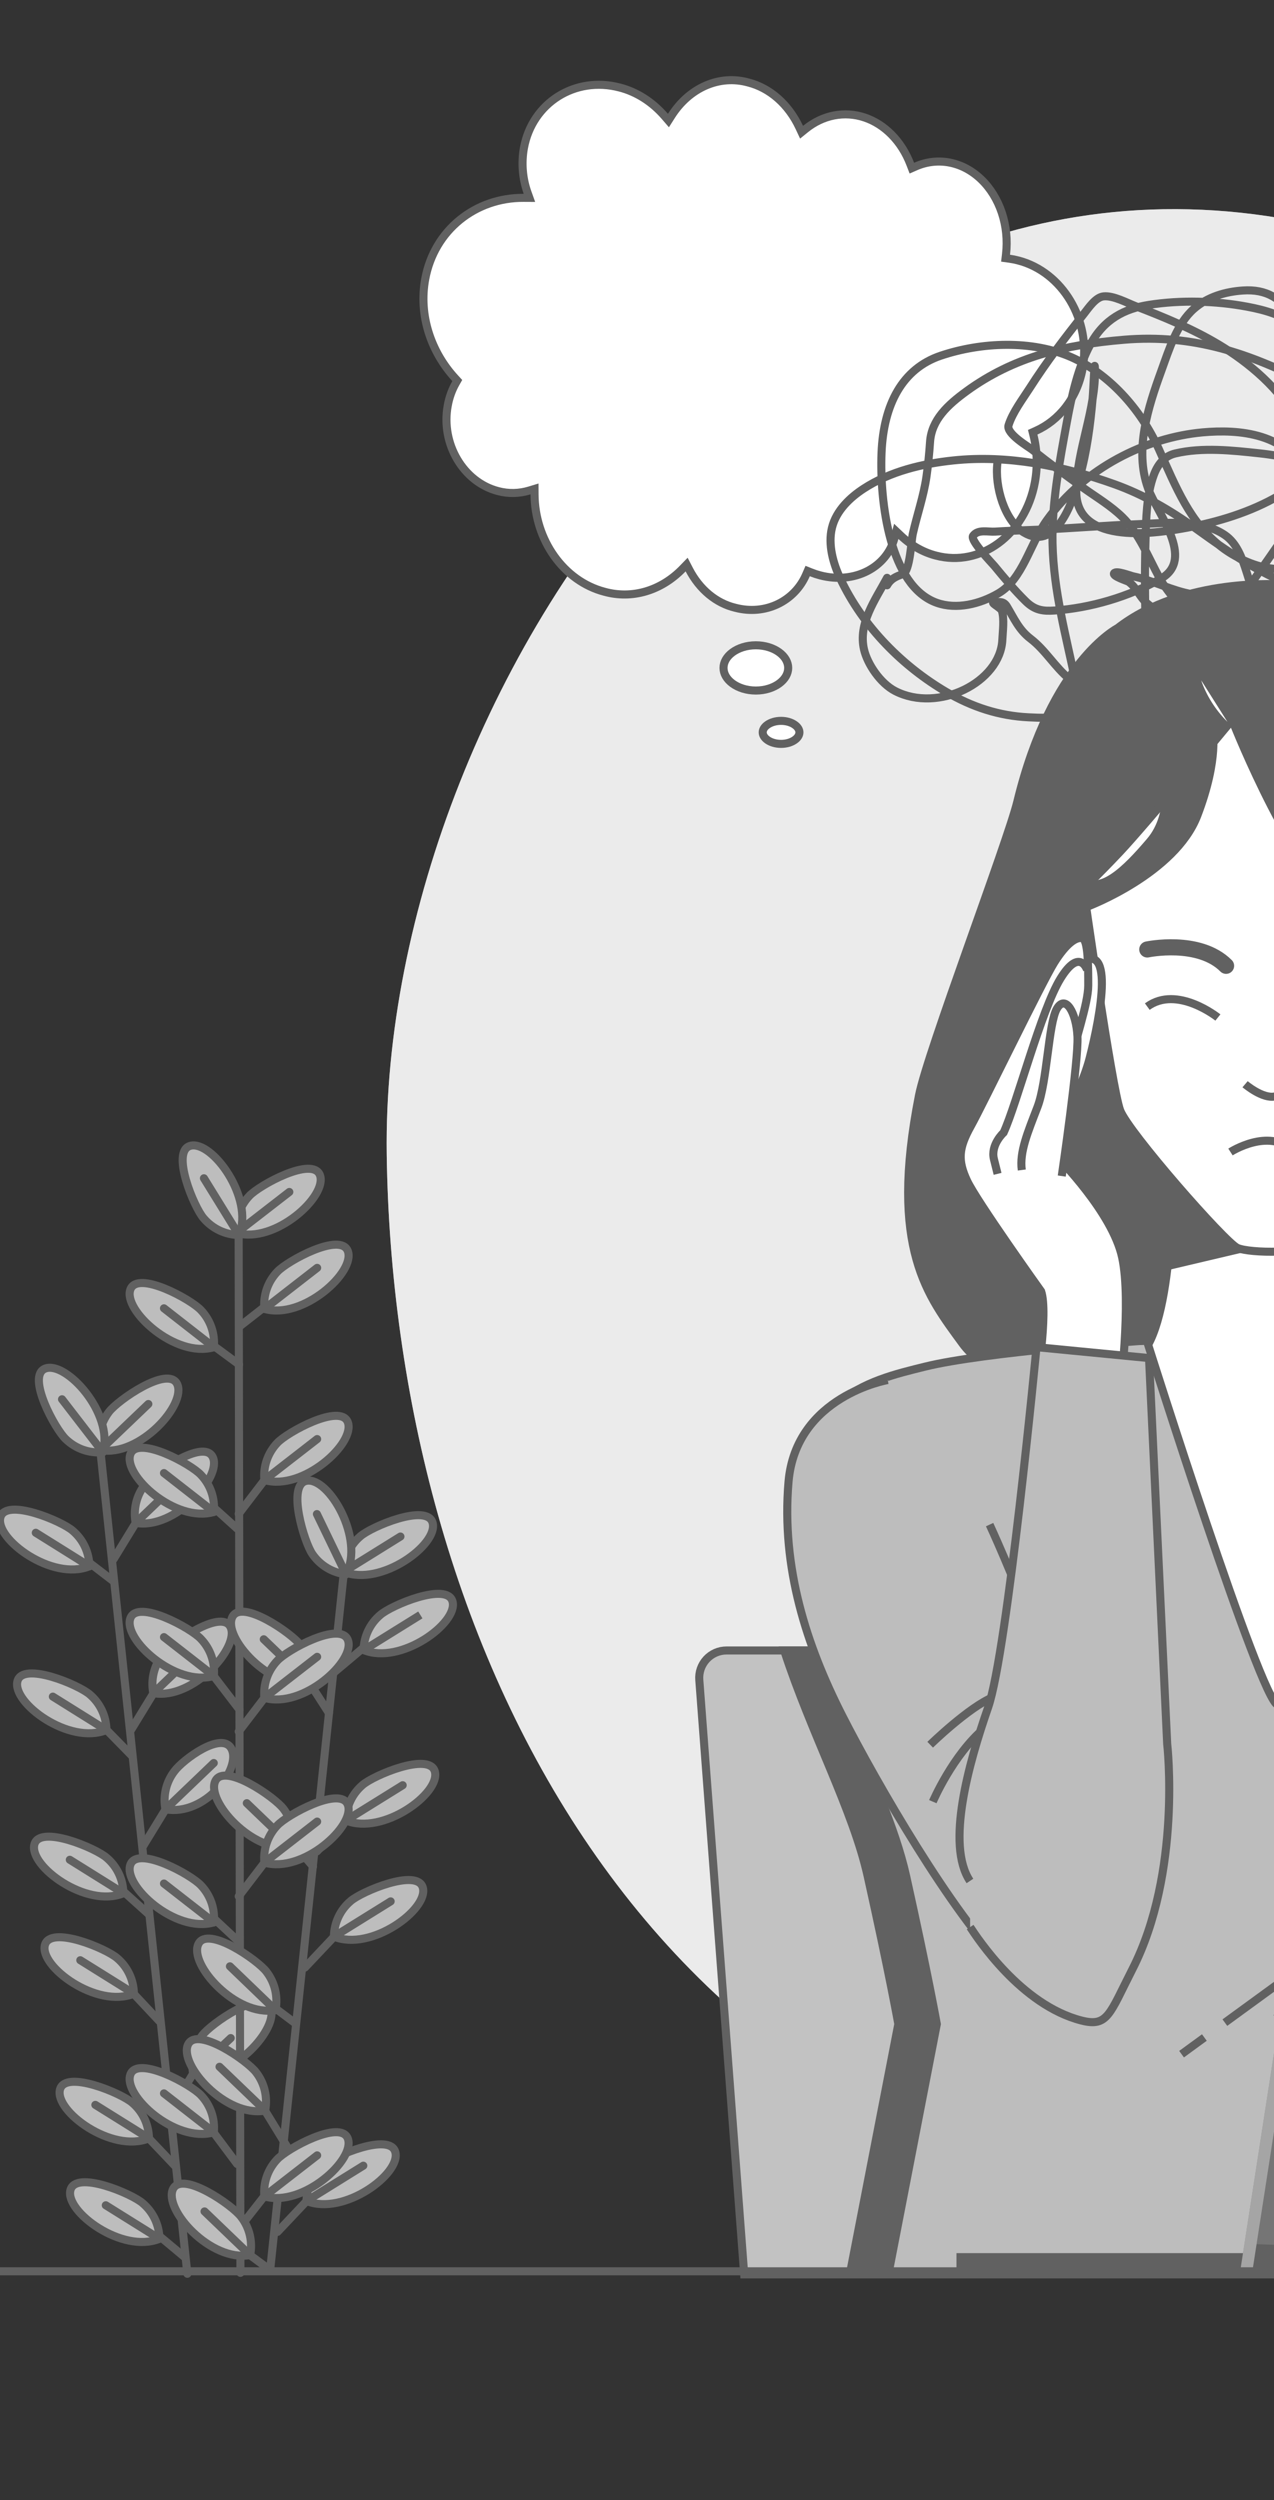<svg width="158" height="310" viewBox="0 0 158 310" fill="none" xmlns="http://www.w3.org/2000/svg">
<rect x="0" y="0" width="158" height="310" fill="#333333" stroke="none"/>
<g clip-path="url(#clip0_1245_21004)">
<path d="M299.721 201.804C318.676 147.988 294.641 88.449 244.218 61.907C221.53 49.941 198.019 39.612 173.863 31C100.865 5.096 47.145 83.985 47.961 143.152C48.778 202.318 79.132 269.285 153.769 274.66C228.407 280.035 277.617 261.51 298.942 203.98C299.208 203.236 299.468 202.523 299.721 201.804Z" fill="#BDBDBD"/>
<path opacity="0.7" d="M299.721 201.804C318.676 147.988 294.641 88.449 244.218 61.907C221.53 49.941 198.019 39.612 173.863 31C100.865 5.096 47.145 83.985 47.961 143.152C48.778 202.318 79.132 269.285 153.769 274.66C228.407 280.035 277.617 261.51 298.942 203.98C299.208 203.236 299.468 202.523 299.721 201.804Z" fill="white"/>
<path d="M12.507 180.438L23.237 281.945" stroke="#616161" stroke-linecap="round" stroke-linejoin="round"/>
<path d="M21.666 268.528L16.901 263.512" stroke="#616161" stroke-linecap="round" stroke-linejoin="round"/>
<path d="M18.473 265.149C18.463 264.312 18.274 263.487 17.92 262.729C17.566 261.97 17.054 261.297 16.418 260.753C15.088 259.569 8.101 256.624 7.439 259.092C6.721 261.77 13.868 267.034 18.473 265.149Z" fill="#BDBDBD" stroke="#616161" stroke-linejoin="round"/>
<path d="M18.472 265.149L11.826 261.001" stroke="#616161" stroke-linecap="round" stroke-linejoin="round"/>
<path d="M22.848 279.837L18.2 275.962" stroke="#616161" stroke-linecap="round" stroke-linejoin="round"/>
<path d="M19.772 277.605C19.762 276.767 19.573 275.941 19.218 275.183C18.862 274.425 18.349 273.752 17.712 273.209C16.387 272.019 9.401 269.08 8.738 271.56C8.014 274.226 15.168 279.49 19.772 277.605Z" fill="#BDBDBD" stroke="#616161" stroke-linejoin="round"/>
<path d="M19.773 277.605L13.12 273.451" stroke="#616161" stroke-linecap="round" stroke-linejoin="round"/>
<path d="M18.435 237.354L13.738 233.12" stroke="#616161" stroke-linecap="round" stroke-linejoin="round"/>
<path d="M15.299 234.763C15.289 233.925 15.1 233.099 14.744 232.341C14.389 231.583 13.875 230.91 13.238 230.367C11.914 229.177 4.927 226.232 4.265 228.699C3.541 231.378 10.707 236.648 15.299 234.763Z" fill="#BDBDBD" stroke="#616161" stroke-linejoin="round"/>
<path d="M15.311 234.763L8.658 230.609" stroke="#616161" stroke-linecap="round" stroke-linejoin="round"/>
<path d="M19.741 250.598L15.032 245.576" stroke="#616161" stroke-linecap="round" stroke-linejoin="round"/>
<path d="M16.604 247.212C16.594 246.376 16.405 245.552 16.051 244.795C15.696 244.038 15.184 243.365 14.549 242.823C13.219 241.632 6.238 238.7 5.57 241.18C4.852 243.833 11.999 249.097 16.604 247.212Z" fill="#BDBDBD" stroke="#616161" stroke-linejoin="round"/>
<path d="M16.604 247.212L9.958 243.065" stroke="#616161" stroke-linecap="round" stroke-linejoin="round"/>
<path d="M16.344 217.701L11.629 212.889" stroke="#616161" stroke-linecap="round" stroke-linejoin="round"/>
<path d="M13.2 214.52C13.191 213.683 13.002 212.857 12.648 212.099C12.294 211.341 11.781 210.667 11.146 210.124C9.815 208.934 2.829 205.995 2.166 208.456C1.449 211.153 8.596 216.417 13.2 214.52Z" fill="#BDBDBD" stroke="#616161" stroke-linejoin="round"/>
<path d="M13.2 214.532L6.554 210.378" stroke="#616161" stroke-linecap="round" stroke-linejoin="round"/>
<path d="M14.072 196.069L9.512 192.572" stroke="#616161" stroke-linecap="round" stroke-linejoin="round"/>
<path d="M11.084 194.215C11.075 193.378 10.886 192.552 10.532 191.794C10.178 191.036 9.665 190.363 9.029 189.819C7.699 188.629 0.712 185.684 0.05 188.151C-0.668 190.83 6.48 196.1 11.084 194.215Z" fill="#BDBDBD" stroke="#616161" stroke-linejoin="round"/>
<path d="M11.084 194.215L4.438 190.061" stroke="#616161" stroke-linecap="round" stroke-linejoin="round"/>
<path d="M21.208 261.615L25.138 255.192" stroke="#616161" stroke-linecap="round" stroke-linejoin="round"/>
<path d="M23.962 257.12C23.799 256.299 23.814 255.453 24.005 254.638C24.196 253.823 24.559 253.058 25.069 252.396C26.127 250.957 32.353 246.63 33.51 248.905C34.742 251.379 28.832 258.013 23.962 257.12Z" fill="#BDBDBD" stroke="#616161" stroke-linejoin="round"/>
<path d="M23.938 257.12L28.616 252.718" stroke="#616161" stroke-linecap="round" stroke-linejoin="round"/>
<path d="M17.792 228.842L21.722 222.419" stroke="#616161" stroke-linecap="round" stroke-linejoin="round"/>
<path d="M20.522 224.347C20.359 223.526 20.375 222.679 20.567 221.864C20.759 221.049 21.123 220.284 21.636 219.623C22.688 218.184 27.558 214.588 28.715 216.864C29.971 219.337 25.417 225.24 20.522 224.347Z" fill="#BDBDBD" stroke="#616161" stroke-linejoin="round"/>
<path d="M20.521 224.347L26.512 218.612" stroke="#616161" stroke-linecap="round" stroke-linejoin="round"/>
<path d="M16.295 214.439L20.224 208.016" stroke="#616161" stroke-linecap="round" stroke-linejoin="round"/>
<path d="M19.012 209.944C18.851 209.122 18.868 208.275 19.061 207.46C19.254 206.646 19.619 205.882 20.132 205.22C21.184 203.781 27.415 199.46 28.573 201.729C29.829 204.203 23.919 210.837 19.012 209.944Z" fill="#BDBDBD" stroke="#616161" stroke-linejoin="round"/>
<path d="M19.023 209.944L25.014 204.209" stroke="#616161" stroke-linecap="round" stroke-linejoin="round"/>
<path d="M14.092 193.328L18.021 186.905" stroke="#616161" stroke-linecap="round" stroke-linejoin="round"/>
<path d="M16.827 188.833C16.669 188.017 16.686 187.176 16.877 186.367C17.068 185.558 17.428 184.799 17.934 184.14C18.986 182.702 25.212 178.374 26.369 180.649C27.632 183.092 21.722 189.72 16.827 188.833Z" fill="#BDBDBD" stroke="#616161" stroke-linejoin="round"/>
<path d="M16.827 188.833L22.811 183.098" stroke="#616161" stroke-linecap="round" stroke-linejoin="round"/>
<path d="M12.409 179.8C12.246 178.979 12.261 178.132 12.452 177.317C12.643 176.503 13.006 175.738 13.516 175.075C14.575 173.643 20.8 169.316 21.957 171.591C23.214 174.09 17.304 180.717 12.409 179.8Z" fill="#BDBDBD" stroke="#616161" stroke-linejoin="round"/>
<path d="M12.408 179.825L18.398 174.096" stroke="#616161" stroke-linecap="round" stroke-linejoin="round"/>
<path d="M12.755 180.073C11.923 180.148 11.084 180.045 10.295 179.769C9.507 179.493 8.786 179.051 8.182 178.473C6.87 177.276 3.231 170.618 5.607 169.7C8.194 168.708 14.153 175.292 12.755 180.073Z" fill="#BDBDBD" stroke="#616161" stroke-linejoin="round"/>
<path d="M12.754 180.073L7.692 173.507" stroke="#616161" stroke-linecap="round" stroke-linejoin="round"/>
<path d="M29.594 150.927L29.817 281.827" stroke="#616161" stroke-linecap="round" stroke-linejoin="round"/>
<path d="M42.588 195.517L33.504 281.48" stroke="#616161" stroke-linecap="round" stroke-linejoin="round"/>
<path d="M33.504 281.48L31.023 279.645" stroke="#616161" stroke-linecap="round" stroke-linejoin="round"/>
<path d="M31.023 279.62C31.185 278.799 31.17 277.952 30.978 277.137C30.785 276.322 30.421 275.557 29.909 274.896C28.857 273.463 22.625 269.142 21.468 271.417C20.212 273.916 26.128 280.544 31.023 279.62Z" fill="#BDBDBD" stroke="#616161" stroke-linejoin="round"/>
<path d="M31.022 279.645L25.366 274.214" stroke="#616161" stroke-linecap="round" stroke-linejoin="round"/>
<path d="M36.604 250.871L32.953 248.13" stroke="#616161" stroke-linecap="round" stroke-linejoin="round"/>
<path d="M34.166 249.24C34.329 248.418 34.314 247.57 34.123 246.755C33.932 245.939 33.569 245.173 33.059 244.509C32.007 243.077 25.775 238.756 24.618 241.031C23.343 243.524 29.277 250.151 34.166 249.24Z" fill="#BDBDBD" stroke="#616161" stroke-linejoin="round"/>
<path d="M34.166 249.258L28.517 243.821" stroke="#616161" stroke-linecap="round" stroke-linejoin="round"/>
<path d="M35.614 266.203L31.679 259.78" stroke="#616161" stroke-linecap="round" stroke-linejoin="round"/>
<path d="M32.88 261.708C33.042 260.887 33.028 260.041 32.836 259.226C32.645 258.411 32.282 257.646 31.772 256.984C30.714 255.551 24.482 251.224 23.331 253.499C22.106 255.979 27.985 262.607 32.88 261.708Z" fill="#BDBDBD" stroke="#616161" stroke-linejoin="round"/>
<path d="M32.88 261.708L27.224 256.277" stroke="#616161" stroke-linecap="round" stroke-linejoin="round"/>
<path d="M38.82 231.434L35.063 227.094" stroke="#616161" stroke-linecap="round" stroke-linejoin="round"/>
<path d="M36.264 229.022C36.427 228.201 36.412 227.354 36.221 226.539C36.03 225.725 35.667 224.96 35.157 224.297C34.098 222.865 27.867 218.544 26.716 220.819C25.459 223.293 31.388 229.921 36.264 229.022Z" fill="#BDBDBD" stroke="#616161" stroke-linejoin="round"/>
<path d="M36.264 229.022L30.608 223.591" stroke="#616161" stroke-linecap="round" stroke-linejoin="round"/>
<path d="M40.794 212.418L37.168 206.776" stroke="#616161" stroke-linecap="round" stroke-linejoin="round"/>
<path d="M38.368 208.704C38.531 207.883 38.516 207.037 38.325 206.222C38.134 205.407 37.771 204.643 37.261 203.98C36.202 202.541 29.971 198.22 28.82 200.495C27.563 202.969 33.473 209.597 38.368 208.704Z" fill="#BDBDBD" stroke="#616161" stroke-linejoin="round"/>
<path d="M38.368 208.704L32.712 203.267" stroke="#616161" stroke-linecap="round" stroke-linejoin="round"/>
<path d="M34.42 276.749L39.587 271.275" stroke="#616161" stroke-linecap="round" stroke-linejoin="round"/>
<path d="M38.016 272.918C38.022 272.082 38.208 271.257 38.559 270.499C38.91 269.741 39.419 269.067 40.052 268.522C41.376 267.332 48.362 264.38 49.025 266.848C49.773 269.526 42.626 274.796 38.016 272.918Z" fill="#BDBDBD" stroke="#616161" stroke-linejoin="round"/>
<path d="M38.016 272.918L45.058 268.541" stroke="#616161" stroke-linecap="round" stroke-linejoin="round"/>
<path d="M37.817 243.976L42.985 238.501" stroke="#616161" stroke-linecap="round" stroke-linejoin="round"/>
<path d="M41.413 240.138C41.423 239.301 41.611 238.476 41.966 237.718C42.32 236.96 42.832 236.286 43.468 235.742C44.798 234.558 51.779 231.607 52.441 234.075C53.165 236.753 46.017 242.023 41.413 240.138Z" fill="#BDBDBD" stroke="#616161" stroke-linejoin="round"/>
<path d="M41.413 240.138L48.449 235.767" stroke="#616161" stroke-linecap="round" stroke-linejoin="round"/>
<path d="M39.309 229.573L44.476 224.099" stroke="#616161" stroke-linecap="round" stroke-linejoin="round"/>
<path d="M42.904 225.736C42.914 224.899 43.103 224.073 43.457 223.315C43.811 222.557 44.323 221.884 44.959 221.34C46.289 220.156 53.27 217.204 53.932 219.672C54.656 222.35 47.508 227.62 42.904 225.736Z" fill="#BDBDBD" stroke="#616161" stroke-linejoin="round"/>
<path d="M42.904 225.736L49.94 221.365" stroke="#616161" stroke-linecap="round" stroke-linejoin="round"/>
<path d="M41.432 207.377L46.661 202.982" stroke="#616161" stroke-linecap="round" stroke-linejoin="round"/>
<path d="M45.089 204.6C45.107 203.772 45.299 202.957 45.655 202.209C46.01 201.46 46.519 200.796 47.15 200.26C48.474 199.07 55.454 196.125 56.123 198.586C56.847 201.233 49.699 206.503 45.089 204.6Z" fill="#BDBDBD" stroke="#616161" stroke-linejoin="round"/>
<path d="M45.089 204.625L52.131 200.248" stroke="#616161" stroke-linejoin="round"/>
<path d="M42.62 194.903C42.63 194.065 42.819 193.24 43.175 192.481C43.53 191.723 44.044 191.05 44.681 190.507C46.005 189.317 52.986 186.366 53.654 188.833C54.378 191.512 47.23 196.782 42.62 194.903Z" fill="#BDBDBD" stroke="#616161" stroke-linejoin="round"/>
<path d="M42.62 194.903L49.662 190.526" stroke="#616161" stroke-linecap="round" stroke-linejoin="round"/>
<path d="M42.91 195.213C42.083 195.119 41.285 194.849 40.57 194.421C39.855 193.994 39.239 193.418 38.764 192.733C37.725 191.282 35.528 184.016 38.046 183.613C40.782 183.148 45.262 190.824 42.91 195.213Z" fill="#BDBDBD" stroke="#616161" stroke-linejoin="round"/>
<path d="M42.91 195.213L39.303 187.742" stroke="#616161" stroke-linecap="round" stroke-linejoin="round"/>
<path d="M29.407 268.33L25.125 262.601" stroke="#616161" stroke-linecap="round" stroke-linejoin="round"/>
<path d="M26.517 264.399C26.595 263.565 26.493 262.724 26.219 261.932C25.945 261.141 25.504 260.417 24.927 259.811C23.733 258.497 17.086 254.851 16.177 257.219C15.18 259.811 21.746 265.794 26.517 264.399Z" fill="#BDBDBD" stroke="#616161" stroke-linejoin="round"/>
<path d="M26.518 264.399L20.336 259.575" stroke="#616161" stroke-linecap="round" stroke-linejoin="round"/>
<path d="M29.556 240.709L25.125 236.58" stroke="#616161" stroke-linecap="round" stroke-linejoin="round"/>
<path d="M26.517 238.371C26.595 237.538 26.494 236.698 26.219 235.907C25.945 235.117 25.504 234.395 24.927 233.79C23.733 232.469 17.086 228.83 16.177 231.198C15.18 233.79 21.746 239.766 26.517 238.371Z" fill="#BDBDBD" stroke="#616161" stroke-linejoin="round"/>
<path d="M26.518 238.371L20.336 233.554" stroke="#616161" stroke-linecap="round" stroke-linejoin="round"/>
<path d="M29.704 212.003L25.125 206.026" stroke="#616161" stroke-linecap="round" stroke-linejoin="round"/>
<path d="M26.517 207.818C26.595 206.984 26.494 206.144 26.219 205.354C25.945 204.563 25.504 203.841 24.927 203.236C23.733 201.915 17.086 198.276 16.177 200.644C15.18 203.236 21.746 209.213 26.517 207.818Z" fill="#BDBDBD" stroke="#616161" stroke-linejoin="round"/>
<path d="M26.518 207.818L20.336 203" stroke="#616161" stroke-linecap="round" stroke-linejoin="round"/>
<path d="M29.407 189.546L25.125 185.684" stroke="#616161" stroke-linecap="round" stroke-linejoin="round"/>
<path d="M26.517 187.482C26.595 186.648 26.493 185.806 26.219 185.015C25.945 184.223 25.504 183.5 24.927 182.894C23.733 181.573 17.086 177.934 16.177 180.302C15.18 182.9 21.746 188.877 26.517 187.482Z" fill="#BDBDBD" stroke="#616161" stroke-linejoin="round"/>
<path d="M26.518 187.482L20.336 182.658" stroke="#616161" stroke-linecap="round" stroke-linejoin="round"/>
<path d="M29.649 169.198L25.218 165.937" stroke="#616161" stroke-linecap="round" stroke-linejoin="round"/>
<path d="M26.517 167.053C26.595 166.218 26.493 165.377 26.219 164.586C25.945 163.794 25.504 163.071 24.927 162.465C23.733 161.144 17.086 157.505 16.177 159.873C15.18 162.44 21.746 168.448 26.517 167.053Z" fill="#BDBDBD" stroke="#616161" stroke-linejoin="round"/>
<path d="M26.518 167.053L20.336 162.229" stroke="#616161" stroke-linecap="round" stroke-linejoin="round"/>
<path d="M30.49 275.243L34.178 270.549" stroke="#616161" stroke-linecap="round" stroke-linejoin="round"/>
<path d="M32.786 272.347C32.71 271.513 32.812 270.672 33.087 269.881C33.361 269.09 33.801 268.367 34.377 267.759C35.577 266.439 42.217 262.799 43.133 265.168C44.129 267.759 37.576 273.742 32.786 272.347Z" fill="#BDBDBD" stroke="#616161" stroke-linejoin="round"/>
<path d="M32.786 272.347L39.333 267.263" stroke="#616161" stroke-linecap="round" stroke-linejoin="round"/>
<path d="M29.605 235.141L34.179 229.158" stroke="#616161" stroke-linecap="round" stroke-linejoin="round"/>
<path d="M32.786 230.956C32.71 230.122 32.812 229.281 33.087 228.49C33.361 227.699 33.801 226.975 34.377 226.368C35.577 225.048 42.217 221.408 43.133 223.777C44.129 226.368 37.576 232.351 32.786 230.956Z" fill="#BDBDBD" stroke="#616161" stroke-linejoin="round"/>
<path d="M32.786 230.956L39.333 225.872" stroke="#616161" stroke-linecap="round" stroke-linejoin="round"/>
<path d="M29.605 214.712L34.179 208.729" stroke="#616161" stroke-linecap="round" stroke-linejoin="round"/>
<path d="M32.786 210.527C32.71 209.693 32.812 208.852 33.087 208.061C33.361 207.27 33.801 206.546 34.377 205.939C35.577 204.6 42.217 200.967 43.145 203.36C44.129 205.939 37.576 211.922 32.786 210.527Z" fill="#BDBDBD" stroke="#616161" stroke-linejoin="round"/>
<path d="M32.786 210.527L39.333 205.443" stroke="#616161" stroke-linecap="round" stroke-linejoin="round"/>
<path d="M29.605 187.711L34.179 181.728" stroke="#616161" stroke-linecap="round" stroke-linejoin="round"/>
<path d="M32.786 183.52C32.71 182.686 32.812 181.845 33.087 181.054C33.361 180.263 33.801 179.539 34.377 178.932C35.577 177.611 42.217 173.972 43.133 176.34C44.129 178.938 37.576 184.921 32.786 183.52Z" fill="#BDBDBD" stroke="#616161" stroke-linejoin="round"/>
<path d="M32.786 183.526L39.333 178.442" stroke="#616161" stroke-linecap="round" stroke-linejoin="round"/>
<path d="M29.798 164.405L34.284 160.902" stroke="#616161" stroke-linecap="round" stroke-linejoin="round"/>
<path d="M32.786 162.297C32.71 161.463 32.812 160.622 33.087 159.831C33.361 159.04 33.801 158.317 34.377 157.709C35.577 156.389 42.217 152.749 43.133 155.118C44.129 157.709 37.576 163.68 32.786 162.297Z" fill="#BDBDBD" stroke="#616161" stroke-linejoin="round"/>
<path d="M32.786 162.297L39.333 157.213" stroke="#616161" stroke-linecap="round" stroke-linejoin="round"/>
<path d="M29.327 152.879C29.251 152.046 29.353 151.206 29.628 150.416C29.902 149.626 30.342 148.904 30.918 148.298C32.118 146.977 38.758 143.338 39.674 145.706C40.67 148.298 34.105 154.274 29.327 152.879Z" fill="#BDBDBD" stroke="#616161" stroke-linejoin="round"/>
<path d="M29.327 152.88L35.881 147.802" stroke="#616161" stroke-linecap="round" stroke-linejoin="round"/>
<path d="M29.649 153.14C28.812 153.128 27.988 152.937 27.231 152.58C26.475 152.223 25.803 151.708 25.261 151.069C24.079 149.742 21.146 142.736 23.609 142.079C26.288 141.36 31.536 148.552 29.649 153.14Z" fill="#BDBDBD" stroke="#616161" stroke-linejoin="round"/>
<path d="M29.649 153.165L25.292 146.103" stroke="#616161" stroke-linecap="round" stroke-linejoin="round"/>
<path d="M183.437 282.019H92.295L86.726 208.308C86.69 207.841 86.751 207.373 86.904 206.931C87.058 206.49 87.301 206.085 87.618 205.742C87.936 205.399 88.32 205.125 88.748 204.938C89.176 204.751 89.638 204.655 90.105 204.656H174.452C175.307 204.656 176.13 204.981 176.756 205.564C177.383 206.147 177.766 206.945 177.83 207.799L183.4 281.939L183.437 282.019Z" fill="#C2C2C2" stroke="#616161" stroke-miterlimit="10"/>
<path d="M105.408 281.939L111.411 250.982C111.411 250.982 110.285 244.664 107.605 232.63C105.779 224.434 100.625 214.985 97.252 204.656H174.47C175.325 204.656 176.148 204.981 176.775 205.564C177.401 206.146 177.785 206.945 177.849 207.799L183.418 281.939H105.408Z" fill="#616161" stroke="#616161" stroke-miterlimit="10"/>
<path d="M195.17 121.613C192.155 108.765 186.919 96.544 179.699 85.504C170.101 70.823 159.154 72.484 159.154 72.484C159.154 72.484 146.858 71.474 138.602 77.884C138.602 77.884 130.384 82.038 126.164 99.417C124.926 104.47 115.025 130.466 113.973 135.829C110.223 154.857 115.062 160.698 119.363 166.6C123.942 172.874 136.752 172.719 136.752 172.719L159.154 171.535C159.154 171.535 204.626 176.433 205.133 165.955C205.64 155.477 196.853 129.04 195.17 121.613Z" fill="#616161" stroke="#616161" stroke-miterlimit="10"/>
<path d="M112.377 232.63C115.056 244.664 116.183 250.982 116.183 250.982L110.186 281.939H205.901L199.898 250.982C199.898 250.982 201.025 244.664 203.704 232.63C206.384 220.596 216.248 205.859 217.096 189.608C217.944 173.358 208.636 171.256 201.309 169.452C193.982 167.648 174.805 166.29 174.805 166.29L158.034 165.67L141.258 166.29C141.258 166.29 122.074 167.648 114.759 169.452C107.445 171.256 98.125 173.364 98.973 189.608C99.821 205.852 109.703 220.596 112.377 232.63Z" fill="#BDBDBD" stroke="#616161" stroke-miterlimit="10"/>
<path d="M171.518 142.674L158.455 147.938L145.391 142.674C145.391 142.674 145.892 160.425 142.39 166.743C142.39 166.743 156.351 210.974 158.479 211.426C160.583 210.974 174.569 166.743 174.569 166.743C171.017 160.425 171.518 142.674 171.518 142.674Z" fill="white" stroke="#616161" stroke-miterlimit="10"/>
<path d="M159.099 153.617L145.156 156.903L145.391 142.674L159.099 153.617Z" fill="#616161" stroke="#616161" stroke-miterlimit="10"/>
<path d="M152.124 90.105C152.124 90.105 142.118 102.207 138.919 105.604C135.719 109.002 134.37 110.161 134.37 110.161C134.37 110.161 137.904 134.961 138.919 137.671C139.933 140.38 151.951 154.064 153.467 154.739C154.983 155.415 162.131 155.527 163.474 154.008C164.817 152.489 175.801 138.347 176.643 135.309C177.484 132.271 177.317 111.346 177.317 111.346C177.317 111.346 165.194 108.642 160.813 102.232C156.432 95.821 153.065 89.9 153.065 89.9L147.842 81.635C147.842 81.635 147.588 81.784 148.597 84.822C149.358 86.828 150.564 88.635 152.124 90.105Z" fill="white" stroke="#616161" stroke-miterlimit="10"/>
<path d="M134.946 112.387C134.946 112.387 145.738 108.308 148.492 101.134C151.246 93.961 150.348 90.396 150.348 90.396L144.395 95.728C144.395 95.728 145.633 100.806 142.631 104.334C139.63 107.861 136.356 111.154 133.968 108.971" fill="#616161"/>
<path d="M134.946 112.387C134.946 112.387 145.738 108.308 148.492 101.134C151.246 93.961 150.348 90.396 150.348 90.396L144.395 95.728C144.395 95.728 145.633 100.806 142.631 104.334C139.63 107.861 136.356 111.154 133.968 108.971" stroke="#616161" stroke-miterlimit="10"/>
<path d="M153.064 89.9C153.064 89.9 160.825 109.424 166.765 112.071C172.706 114.718 176.456 111.631 176.456 111.631L177.317 111.333C176.281 112.017 175.059 112.359 173.82 112.314C172.581 112.268 171.387 111.837 170.404 111.079C166.765 108.432 164.346 104.792 163.684 102.033" fill="#616161"/>
<path d="M153.064 89.9C153.064 89.9 160.825 109.424 166.765 112.071C172.706 114.718 176.456 111.631 176.456 111.631L177.317 111.333C176.281 112.017 175.059 112.359 173.82 112.314C172.581 112.268 171.387 111.837 170.404 111.079C166.765 108.432 164.346 104.792 163.684 102.033" stroke="#616161" stroke-miterlimit="10"/>
<path d="M151.042 126.17C151.042 126.17 145.992 122.121 142.285 124.818" stroke="#616161" stroke-miterlimit="10"/>
<path d="M142.284 117.732C142.284 117.732 148.683 116.38 152.056 119.759" stroke="#616161" stroke-width="2" stroke-miterlimit="10" stroke-linecap="round"/>
<path d="M154.414 134.441C154.414 134.441 156.599 136.301 158.127 135.954C159.656 135.606 160.992 133.591 160.992 133.591" stroke="#616161" stroke-miterlimit="10"/>
<path d="M152.602 142.846C152.602 142.846 157.317 139.808 160.349 142.673" stroke="#616161" stroke-miterlimit="10"/>
<path d="M110.106 171.12C110.106 171.12 98.694 173.073 97.791 183.755C96.887 194.438 100.043 204.054 104.412 212.66C108.781 221.265 118.225 237.46 124.531 243.66C130.836 249.86 133.689 239.748 133.992 226.814C134.296 213.881 122.73 189.05 122.73 189.05" fill="#BDBDBD"/>
<path d="M110.106 171.12C110.106 171.12 98.694 173.073 97.791 183.755C96.887 194.438 100.043 204.054 104.412 212.66C108.781 221.265 118.225 237.46 124.531 243.66C130.836 249.86 133.689 239.748 133.992 226.814C134.296 213.881 122.73 189.05 122.73 189.05" stroke="#616161" stroke-miterlimit="10"/>
<path d="M115.688 223.404C115.688 223.404 118.163 217.595 122.105 214.278" stroke="#616161" stroke-miterlimit="10"/>
<path d="M115.359 216.343C115.359 216.343 120.137 211.674 123.206 210.422" stroke="#616161" stroke-miterlimit="10"/>
<path d="M128.974 143.877C128.974 143.877 133.776 136.505 135.131 131.235C136.486 125.965 138.436 115.735 133.33 119.803C128.225 123.87 123.72 139.364 124.469 140.418C125.217 141.472 128.974 143.877 128.974 143.877Z" fill="white" stroke="#616161" stroke-miterlimit="10"/>
<path d="M129.122 160.121C130.025 162.831 128.503 172.007 128.503 172.007L138.862 173.061C138.862 173.061 140.366 161.479 139.165 155.911C137.965 150.344 131.207 143.573 131.207 143.573C131.207 143.573 131.504 136.958 132.408 133.033C133.311 129.109 134.963 124.459 134.963 122.202C134.963 119.945 134.963 116.486 134.208 116.331C133.453 116.176 132.259 116.951 130.755 119.344C129.252 121.737 121.9 136.946 120.396 139.649C118.892 142.352 118.744 143.865 119.944 146.419C121.145 148.974 129.122 160.121 129.122 160.121Z" fill="white" stroke="#616161" stroke-miterlimit="10"/>
<path d="M131.678 145.83C131.678 145.83 133.776 131.539 133.627 128.532C133.479 125.525 132.13 123.262 131.077 125.072C130.025 126.883 129.877 134.1 128.67 137.255C127.464 140.411 126.418 142.835 126.721 145.08" fill="white"/>
<path d="M131.678 145.83C131.678 145.83 133.776 131.539 133.627 128.532C133.479 125.525 132.13 123.262 131.077 125.072C130.025 126.883 129.877 134.1 128.67 137.255C127.464 140.411 126.418 142.835 126.721 145.08" stroke="#616161" stroke-miterlimit="10"/>
<path d="M134.827 120.28C134.827 120.28 133.93 117.422 131.523 121.334C129.116 125.246 126.121 136.834 124.468 140.442C124.468 140.442 122.816 141.943 123.268 143.747L123.719 145.557" stroke="#616161" stroke-miterlimit="10"/>
<path d="M120.316 238.954C121.213 240.312 126.616 248.62 134.116 250.542C137.383 251.379 137.6 249.742 140.422 244.218C146.579 232.184 144.754 216.237 144.754 216.237L142.501 168.398L128.546 167.046C128.546 167.046 124.945 204.804 122.544 211.724C120.143 218.643 117.284 228.724 120.291 233.238" fill="#BDBDBD"/>
<path d="M120.316 238.954C121.213 240.312 126.616 248.62 134.116 250.542C137.383 251.379 137.6 249.742 140.422 244.218C146.579 232.184 144.754 216.237 144.754 216.237L142.501 168.398L128.546 167.046C128.546 167.046 124.945 204.804 122.544 211.724C120.143 218.643 117.284 228.724 120.291 233.238" stroke="#616161" stroke-miterlimit="10"/>
<path d="M151.907 250.802L164.593 241.558" stroke="#616161" stroke-miterlimit="10"/>
<path d="M146.536 254.714L149.364 252.65" stroke="#616161" stroke-miterlimit="10"/>
<path d="M167.403 242.494L158.263 250.251" stroke="#616161" stroke-miterlimit="10"/>
<path d="M249.342 279.385H118.62V281.753H249.342V279.385Z" fill="#616161"/>
<path d="M259.274 215.965H163.986L153.788 281.753H249.076L259.274 215.965Z" fill="#616161"/>
<path opacity="0.43" d="M259.274 215.965H163.986L153.788 281.753H249.076L259.274 215.965Z" fill="white"/>
<path d="M260.791 215.965H165.497L155.299 281.753H250.593L260.791 215.965Z" fill="#616161"/>
<path opacity="0.13" d="M260.791 215.965H165.491L155.837 278.275C163.337 278.603 200.777 279.198 219.96 259.588C231.732 247.744 244.785 237.253 258.879 228.309L260.791 215.965Z" fill="white"/>
<path d="M0 281.638L316 281.638" stroke="#616161" stroke-miterlimit="10"/>
<path d="M134.258 45.729L134.258 45.729C135.366 39.73 131.768 33.731 126.303 32.304L126.302 32.303C125.936 32.207 125.565 32.133 125.193 32.081L124.709 32.014L124.765 31.529C124.967 29.786 124.787 28.012 124.243 26.381C123.699 24.75 122.813 23.324 121.679 22.236C120.545 21.149 119.203 20.439 117.787 20.162C116.372 19.885 114.919 20.048 113.567 20.64L113.088 20.85L112.9 20.362C112.355 18.948 111.561 17.699 110.576 16.699C109.592 15.7 108.443 14.974 107.212 14.565C105.982 14.156 104.694 14.072 103.436 14.317C102.177 14.562 100.972 15.132 99.905 15.995L99.409 16.396L99.138 15.817C98.47 14.389 97.557 13.154 96.463 12.192C95.37 11.231 94.123 10.564 92.808 10.23L92.808 10.23L92.797 10.228C91.052 9.745 89.227 9.875 87.539 10.605C85.849 11.336 84.359 12.641 83.259 14.377L82.898 14.946L82.458 14.436C80.895 12.625 78.945 11.388 76.838 10.849L76.835 10.849C71.307 9.404 66.008 12.758 64.979 18.337C64.644 20.191 64.799 22.123 65.42 23.865L65.66 24.537L64.946 24.533C58.982 24.493 53.859 28.511 52.736 34.605L52.736 34.605C51.91 39.077 53.438 43.633 56.463 46.916L56.71 47.185L56.53 47.502C56.052 48.343 55.711 49.289 55.53 50.289L55.529 50.29C54.652 55.041 57.475 59.771 61.749 60.89L61.751 60.891C63.036 61.233 64.37 61.21 65.647 60.822L66.289 60.627L66.293 61.297C66.323 66.938 69.884 72.049 74.966 73.377L74.966 73.377L74.973 73.379C76.66 73.844 78.415 73.828 80.097 73.331C81.779 72.834 83.348 71.868 84.671 70.503L85.155 70.004L85.474 70.621C86.109 71.846 86.946 72.896 87.928 73.71C88.91 74.523 90.016 75.082 91.177 75.359L91.177 75.359L91.187 75.362C94.95 76.347 98.554 74.536 99.972 71.251L100.165 70.805L100.616 70.985C100.978 71.129 101.346 71.25 101.718 71.347L101.718 71.347C106.007 72.468 109.971 70.343 110.937 66.7L111.153 65.888L111.764 66.464C113.033 67.661 114.508 68.489 116.075 68.894L116.076 68.895C121.588 70.343 127.135 66.367 128.341 59.823L128.341 59.823C128.699 57.897 128.642 55.893 128.175 54.002L128.075 53.596L128.457 53.425C131.334 52.138 133.587 49.376 134.258 45.729Z" fill="white" stroke="#616161"/>
<path d="M89.729 82.821C89.729 83.535 90.124 84.225 90.846 84.754C91.568 85.283 92.59 85.626 93.74 85.626C94.891 85.626 95.913 85.283 96.635 84.754C97.357 84.225 97.752 83.535 97.752 82.821C97.752 82.106 97.357 81.416 96.635 80.887C95.913 80.358 94.891 80.015 93.74 80.015C92.59 80.015 91.568 80.358 90.846 80.887C90.124 81.416 89.729 82.106 89.729 82.821Z" fill="white" stroke="#616161"/>
<path d="M94.591 90.813C94.591 91.135 94.779 91.48 95.189 91.765C95.598 92.049 96.189 92.24 96.867 92.24C97.544 92.24 98.136 92.049 98.544 91.765C98.955 91.48 99.143 91.135 99.143 90.813C99.143 90.49 98.955 90.146 98.544 89.861C98.136 89.577 97.544 89.385 96.867 89.385C96.189 89.385 95.598 89.577 95.189 89.861C94.779 90.146 94.591 90.49 94.591 90.813Z" fill="white" stroke="#616161"/>
<path d="M123.704 57.352C123.318 60.388 124.639 64.619 126.974 66.023C130.816 68.335 132.876 62.823 133.891 59.203C134.776 56.042 135.219 52.716 135.506 49.406C135.616 48.146 135.743 44.355 135.787 45.621C135.964 50.761 133.528 55.713 133.475 60.867C133.401 67.89 143.954 66.036 147.193 65.438C154.589 64.07 163.9 60.617 167.189 51.586C167.427 50.933 167.766 50.263 167.015 51.07C165.515 52.682 163.875 54.28 162.729 56.297C161.974 57.626 161.375 59.297 161.375 60.938C161.375 62.012 161.806 64.389 162.991 64.477C164.23 64.569 164.864 61.989 165.09 60.996C165.859 57.616 165.799 53.988 165.1 50.601C164.306 46.757 162.792 42.955 160.804 39.808C159.008 36.964 157.055 35.819 154.119 36.023C152.017 36.169 149.797 36.772 148.063 38.297C145.958 40.148 145.016 43.258 144.01 46.031C142.406 50.452 140.66 55.773 142.375 60.539C143.477 63.602 148.285 69.305 143.971 71.754C139.986 74.017 135.16 75.403 130.785 75.703C129.332 75.803 128.345 75.672 127.206 74.555C125.829 73.205 124.567 71.687 123.317 70.172C123.037 69.833 120.278 66.994 120.676 66.445C121.29 65.599 122.504 65.98 123.433 65.918C124.875 65.822 127.634 65.732 129.024 65.672C133.118 65.494 137.207 65.151 141.301 64.992C144.529 64.867 148.946 64.312 151.914 66.352C154.863 68.379 154.483 73.43 156.886 75.867C159.291 78.306 162.345 74.741 163.349 72.141C164.937 68.027 163.752 63.027 162.149 59.18C159.847 53.656 153.586 53.208 149.137 53.613C142.154 54.25 134.477 58.001 129.818 64.523C127.695 67.495 126.859 71.804 123.8 73.582C121.538 74.898 118.642 75.624 116.167 74.742C110.352 72.671 109.076 62.237 109.328 56.133C109.575 50.15 111.917 45.708 116.661 44.109C121.679 42.418 127.971 42.136 132.875 44.297C137.408 46.294 141.432 50.6 143.729 55.711C145.863 60.457 147.578 64.85 151.536 67.863C154.628 70.217 160.56 72.411 163.233 68.086C165.973 63.651 165.942 56.672 165.274 51.469C164.812 47.873 163.654 43.002 161.104 40.711C159.306 39.095 156.872 38.447 154.71 38.039C150.784 37.298 146.434 37.183 142.491 37.804C139.482 38.279 136.925 39.549 135.216 42.726C133.692 45.559 132.914 49.048 132.314 52.312C131.421 57.166 130.432 62.364 130.534 67.359C130.655 73.311 132.218 78.871 133.397 84.586C133.727 86.183 133.634 87.891 132.14 88.524C130.734 89.119 129.029 89.015 127.573 88.946C123.939 88.772 120.579 87.694 117.309 85.77C112.104 82.707 107.074 77.866 104.181 71.672C103.336 69.863 102.67 67.55 103.175 65.461C103.708 63.255 105.501 61.645 107.083 60.609C110.442 58.411 114.465 57.49 118.228 57.094C124.925 56.389 131.812 57.742 138.225 60.047C141.803 61.333 145.079 63.215 148.276 65.52C153.037 68.951 157.57 72.074 163.078 73.5C168.249 74.839 173.931 75.292 179.156 74.063C181.676 73.47 182.359 72.077 182.716 69.211C183.262 64.838 183.334 59.879 179.979 57.141C177.488 55.108 174.571 55.303 171.755 56.109C166.953 57.485 163.28 60.675 160.156 65.203C156.337 70.738 152.493 76.196 148.508 81.563C146.645 84.073 144.923 86.498 142.617 88.407C142.196 88.755 142.555 88.558 142.568 88.407C142.782 85.994 142.237 83.208 142.162 80.789C142.019 76.188 141.932 71.564 142.065 66.961C142.142 64.308 142.179 61.324 143.11 58.852C143.639 57.449 144.498 56.525 145.761 56.227C149.105 55.436 152.867 55.853 156.228 56.215C157.766 56.38 159.28 56.66 160.795 57.012C161.28 57.124 161.654 57.215 161.762 56.484C161.956 55.165 161.593 53.639 161.027 52.523C158.848 48.23 154.818 44.927 151.178 42.738C147.894 40.763 144.334 39.315 140.846 37.968C139.764 37.551 138.074 36.619 136.861 36.75C135.871 36.856 135.022 38.161 134.403 38.941C132.071 41.882 129.77 44.889 127.709 48.117C126.866 49.436 125.578 51.123 125.077 52.734C124.752 53.781 127.584 55.416 128.028 55.769C130.157 57.464 132.331 59.062 134.529 60.621C136.083 61.723 137.772 62.732 139.182 64.102C141.25 66.109 142.386 69.056 143.807 71.672C144.946 73.77 147.177 75.719 147.88 78.129C148.167 79.116 147.952 80.847 147.057 81.211C146.044 81.624 144.753 81.399 143.71 81.399C141.657 81.399 139.622 81.356 137.586 81.727C136.285 81.964 134.988 82.239 133.726 82.676C133.526 82.746 136.497 85.791 136.764 86.086C137.323 86.707 138.014 87.801 138.776 88.102C139.133 88.243 139.7 87.843 140.043 87.739C140.662 87.552 140.949 87.35 140.421 88.149" stroke="#616161" stroke-linecap="round"/>
<path d="M110.014 71.65C108.514 74.451 106.405 77.304 107.157 80.547C107.571 82.328 109.165 84.729 111.015 85.684C116.359 88.441 124.07 84.603 124.311 79.324C124.36 78.252 124.562 76.825 124.267 75.77C124.149 75.347 122.656 74.686 123.325 74.663C124.072 74.637 124.496 74.573 124.885 75.216C125.775 76.686 126.348 78.083 127.801 79.195C129.682 80.634 130.818 82.715 132.689 84.242C134.526 85.741 136.578 86.882 139.168 86.946C140.864 86.987 142.84 87.136 144.454 86.65C146.941 85.9 148.409 83.529 148.842 81.409C149.053 80.376 148.246 79.685 147.384 79.015C145.648 77.665 143.937 76.221 142.26 74.817C141.308 74.02 140.988 72.872 139.963 72.139C139.813 72.032 137.923 71.457 138.167 71.083C138.423 70.691 140.16 71.388 140.552 71.47C143.08 71.998 145.329 73.264 147.929 73.697C149.808 74.01 151.711 73.95 153.613 73.98C155.817 74.015 158.05 74.258 160.194 73.684C162.923 72.954 165.792 71.869 168.322 70.723C170.954 69.531 172.842 67.829 173.873 65.392C174.719 63.395 176.105 61.677 175.994 59.483C175.898 57.61 174.975 56.411 173.417 55.195C169.87 52.428 166.39 49.66 162.256 47.547C154.999 43.839 148.029 41.405 139.404 42.127C132.044 42.743 125.696 44.27 119.879 48.5C117.542 50.2 115.532 52.048 115.344 54.796C115.245 56.243 115.108 57.643 114.902 59.084C114.552 61.536 113.732 63.833 113.194 66.242C113.026 66.998 112.845 70.833 112.002 71.161C111.093 71.514 110.489 71.746 110.014 72.577" stroke="#616161" stroke-linecap="round"/>
</g>
<defs>
<clipPath id="clip0_1245_21004">
<rect width="158" height="310" fill="white"/>
</clipPath>
</defs>
</svg>
